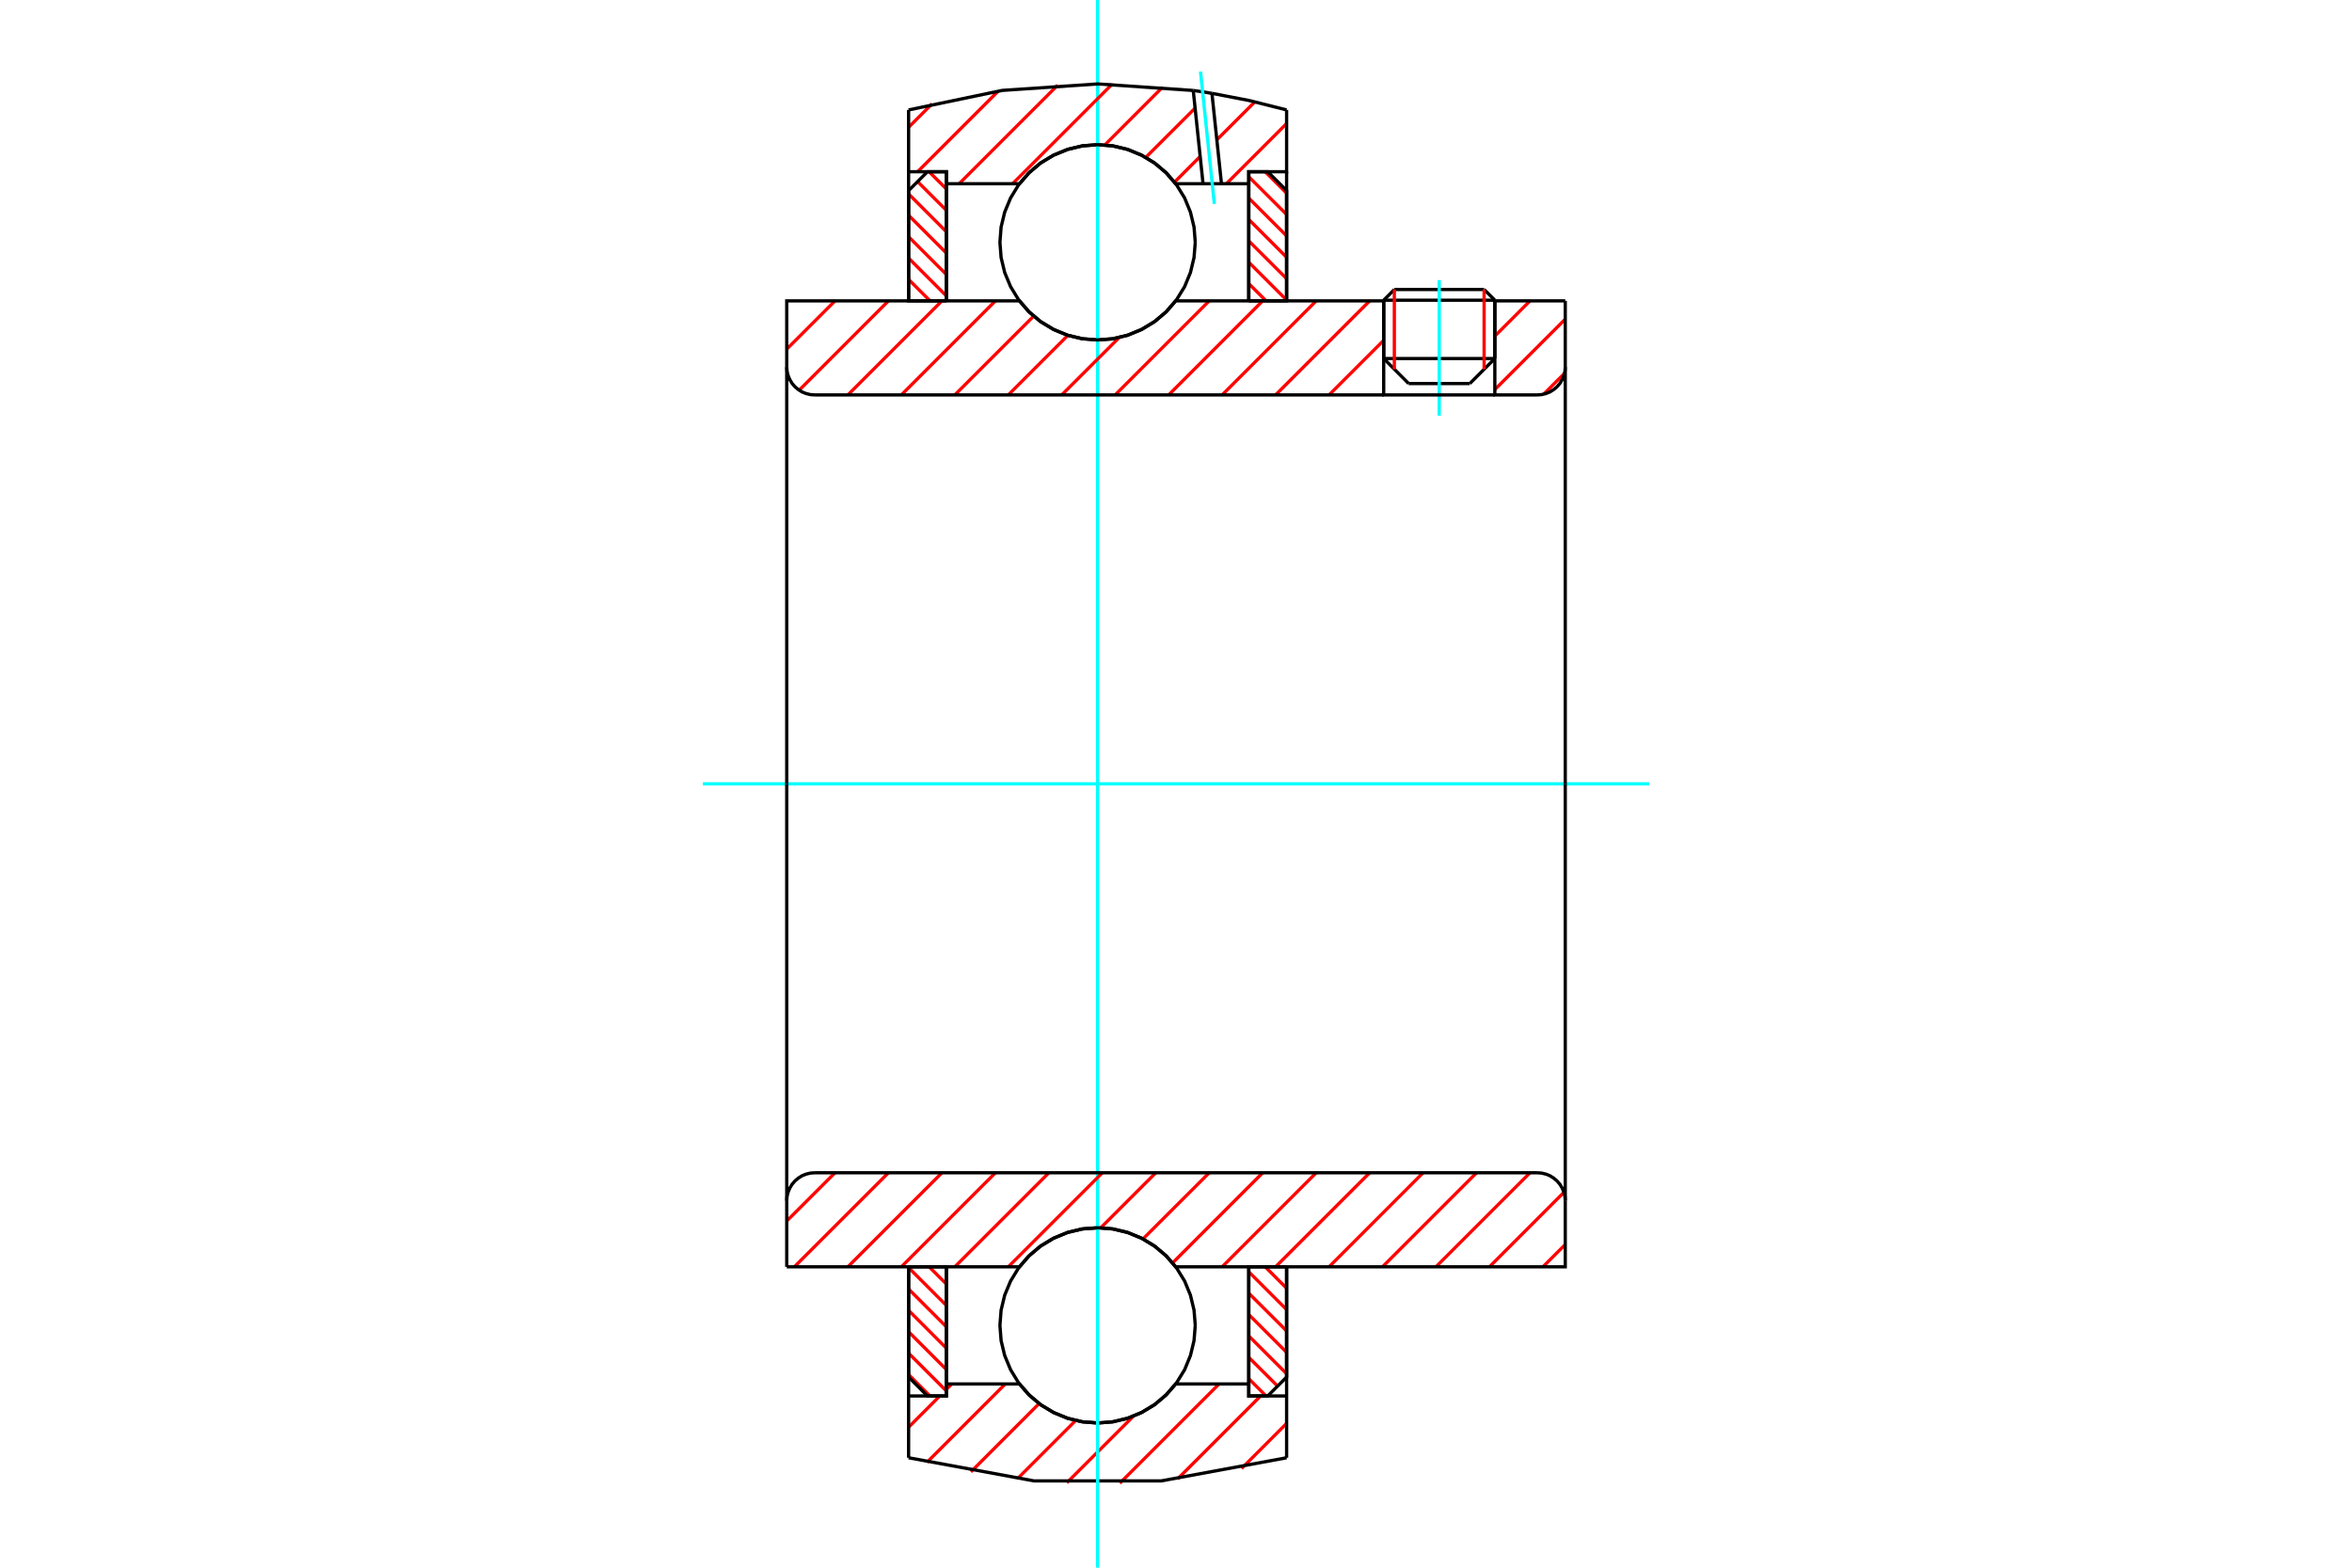 <?xml version="1.0" standalone="no"?>
<!DOCTYPE svg PUBLIC "-//W3C//DTD SVG 1.1//EN"
	"http://www.w3.org/Graphics/SVG/1.1/DTD/svg11.dtd">
<svg xmlns="http://www.w3.org/2000/svg" height="100%" width="100%" viewBox="0 0 36000 24000">
	<rect x="-1800" y="-1200" width="39600" height="26400" style="fill:#FFF"/>
	<g style="fill:none; fill-rule:evenodd" transform="matrix(1 0 0 1 0 0)">
		<g style="fill:none; stroke:#000; stroke-width:50; shape-rendering:geometricPrecision">
			<line x1="22880" y1="4596" x2="21179" y2="4596"/>
			<line x1="21342" y1="4432" x2="22716" y2="4432"/>
			<line x1="21179" y1="5489" x2="22880" y2="5489"/>
			<line x1="22497" y1="5872" x2="21561" y2="5872"/>
			<line x1="21342" y1="4432" x2="21179" y2="4596"/>
			<line x1="22880" y1="4596" x2="22716" y2="4432"/>
			<line x1="22497" y1="5872" x2="22880" y2="5489"/>
			<line x1="21179" y1="5489" x2="21561" y2="5872"/>
			<line x1="21179" y1="4596" x2="21179" y2="5489"/>
			<line x1="22880" y1="5489" x2="22880" y2="4596"/>
		</g>
		<g style="fill:none; stroke:#0FF; stroke-width:50; shape-rendering:geometricPrecision">
			<line x1="22029" y1="6363" x2="22029" y2="4288"/>
		</g>
		<g style="fill:none; stroke:#F00; stroke-width:50; shape-rendering:geometricPrecision">
			<line x1="22716" y1="4432" x2="22716" y2="5653"/>
			<line x1="21342" y1="5653" x2="21342" y2="4432"/>
			<line x1="13907" y1="21043" x2="14235" y2="21371"/>
			<line x1="13907" y1="20716" x2="14485" y2="21294"/>
			<line x1="13907" y1="20388" x2="14485" y2="20967"/>
			<line x1="13907" y1="20061" x2="14485" y2="20640"/>
			<line x1="13907" y1="19734" x2="14485" y2="20312"/>
			<line x1="13907" y1="19406" x2="14485" y2="19985"/>
			<line x1="14221" y1="19394" x2="14485" y2="19658"/>
		</g>
		<g style="fill:none; stroke:#000; stroke-width:50; shape-rendering:geometricPrecision">
			<polyline points="13907,19394 13907,21082 14196,21371 14485,21371 14485,19394 13907,19394"/>
		</g>
		<g style="fill:none; stroke:#0FF; stroke-width:50; shape-rendering:geometricPrecision">
			<line x1="10758" y1="12000" x2="25242" y2="12000"/>
		</g>
		<g style="fill:none; stroke:#F00; stroke-width:50; shape-rendering:geometricPrecision">
			<line x1="13907" y1="4606" x2="13907" y2="4606"/>
			<line x1="13907" y1="4278" x2="14235" y2="4606"/>
			<line x1="13907" y1="3951" x2="14485" y2="4530"/>
			<line x1="13907" y1="3624" x2="14485" y2="4202"/>
			<line x1="13907" y1="3296" x2="14485" y2="3875"/>
			<line x1="13907" y1="2969" x2="14485" y2="3548"/>
			<line x1="14045" y1="2780" x2="14485" y2="3220"/>
			<line x1="14221" y1="2629" x2="14485" y2="2893"/>
		</g>
		<g style="fill:none; stroke:#000; stroke-width:50; shape-rendering:geometricPrecision">
			<polyline points="14485,4606 14485,2629 14196,2629 13907,2918 13907,4606 14485,4606"/>
		</g>
		<g style="fill:none; stroke:#F00; stroke-width:50; shape-rendering:geometricPrecision">
			<line x1="19692" y1="19394" x2="19693" y2="19394"/>
			<line x1="19365" y1="19394" x2="19693" y2="19722"/>
			<line x1="19114" y1="19470" x2="19693" y2="20049"/>
			<line x1="19114" y1="19798" x2="19693" y2="20376"/>
			<line x1="19114" y1="20125" x2="19693" y2="20704"/>
			<line x1="19114" y1="20452" x2="19693" y2="21031"/>
			<line x1="19114" y1="20780" x2="19555" y2="21220"/>
			<line x1="19114" y1="21107" x2="19378" y2="21371"/>
		</g>
		<g style="fill:none; stroke:#000; stroke-width:50; shape-rendering:geometricPrecision">
			<polyline points="19693,19394 19693,21082 19404,21371 19114,21371 19114,19394 19693,19394"/>
		</g>
		<g style="fill:none; stroke:#F00; stroke-width:50; shape-rendering:geometricPrecision">
			<line x1="19365" y1="2629" x2="19693" y2="2957"/>
			<line x1="19114" y1="2706" x2="19693" y2="3284"/>
			<line x1="19114" y1="3033" x2="19693" y2="3612"/>
			<line x1="19114" y1="3360" x2="19693" y2="3939"/>
			<line x1="19114" y1="3688" x2="19693" y2="4266"/>
			<line x1="19114" y1="4015" x2="19693" y2="4594"/>
			<line x1="19114" y1="4342" x2="19378" y2="4606"/>
		</g>
		<g style="fill:none; stroke:#000; stroke-width:50; shape-rendering:geometricPrecision">
			<polyline points="19114,4606 19114,2629 19404,2629 19693,2918 19693,4606 19114,4606"/>
			<polyline points="18295,3710 18276,3476 18221,3248 18132,3031 18009,2831 17857,2653 17678,2500 17478,2378 17262,2288 17034,2233 16800,2215 16566,2233 16338,2288 16121,2378 15921,2500 15743,2653 15590,2831 15468,3031 15378,3248 15323,3476 15305,3710 15323,3943 15378,4172 15468,4388 15590,4588 15743,4767 15921,4919 16121,5041 16338,5131 16566,5186 16800,5204 17034,5186 17262,5131 17478,5041 17678,4919 17857,4767 18009,4588 18132,4388 18221,4172 18276,3943 18295,3710"/>
			<polyline points="18295,20290 18276,20057 18221,19828 18132,19612 18009,19412 17857,19233 17678,19081 17478,18959 17262,18869 17034,18814 16800,18796 16566,18814 16338,18869 16121,18959 15921,19081 15743,19233 15590,19412 15468,19612 15378,19828 15323,20057 15305,20290 15323,20524 15378,20752 15468,20969 15590,21169 15743,21347 15921,21500 16121,21622 16338,21712 16566,21767 16800,21785 17034,21767 17262,21712 17478,21622 17678,21500 17857,21347 18009,21169 18132,20969 18221,20752 18276,20524 18295,20290"/>
		</g>
		<g style="fill:none; stroke:#F00; stroke-width:50; shape-rendering:geometricPrecision">
			<line x1="19693" y1="21791" x2="19003" y2="22482"/>
			<line x1="19295" y1="21371" x2="18024" y2="22642"/>
			<line x1="18660" y1="21187" x2="17140" y2="22707"/>
			<line x1="17349" y1="21680" x2="16329" y2="22700"/>
			<line x1="16464" y1="21747" x2="15572" y2="22639"/>
			<line x1="15905" y1="21487" x2="14860" y2="22533"/>
			<line x1="15387" y1="21187" x2="14188" y2="22387"/>
			<line x1="14569" y1="21187" x2="14485" y2="21271"/>
			<line x1="14385" y1="21371" x2="13907" y2="21850"/>
		</g>
		<g style="fill:none; stroke:#000; stroke-width:50; shape-rendering:geometricPrecision">
			<polyline points="19693,19394 19693,21371 19693,22317"/>
			<polyline points="13907,22317 15825,22671 17775,22671 19693,22317"/>
			<polyline points="13907,22317 13907,21371 14485,21371 14485,21187 14485,19394"/>
			<polyline points="14485,21187 15604,21187 15756,21361 15933,21509 16131,21627 16345,21714 16570,21767 16800,21785 17030,21767 17254,21714 17468,21627 17666,21509 17843,21361 17996,21187 19114,21187 19114,19394"/>
			<polyline points="19114,21187 19114,21371 19693,21371"/>
			<line x1="13907" y1="21371" x2="13907" y2="19394"/>
		</g>
		<g style="fill:none; stroke:#0FF; stroke-width:50; shape-rendering:geometricPrecision">
			<line x1="16800" y1="24000" x2="16800" y2="0"/>
		</g>
		<g style="fill:none; stroke:#F00; stroke-width:50; shape-rendering:geometricPrecision">
			<line x1="19693" y1="1891" x2="18771" y2="2813"/>
			<line x1="19204" y1="1562" x2="18625" y2="2141"/>
			<line x1="18370" y1="2395" x2="17977" y2="2789"/>
			<line x1="18293" y1="1655" x2="17537" y2="2410"/>
			<line x1="17794" y1="1335" x2="16910" y2="2220"/>
			<line x1="17021" y1="1290" x2="15498" y2="2813"/>
			<line x1="16189" y1="1304" x2="14680" y2="2813"/>
			<line x1="15275" y1="1399" x2="14045" y2="2629"/>
			<line x1="14267" y1="1589" x2="13907" y2="1949"/>
		</g>
		<g style="fill:none; stroke:#000; stroke-width:50; shape-rendering:geometricPrecision">
			<polyline points="13907,4606 13907,2629 13907,1683"/>
			<polyline points="18264,1385 16803,1285 15341,1384 13907,1683"/>
			<polyline points="18550,1429 18407,1406 18264,1385"/>
			<polyline points="19693,1683 19125,1540 18550,1429"/>
			<polyline points="19693,1683 19693,2629 19114,2629 19114,2813 19114,4606"/>
			<polyline points="19114,2813 18696,2813 18414,2813 17996,2813 17843,2639 17666,2491 17468,2373 17254,2286 17030,2233 16800,2215 16570,2233 16345,2286 16131,2373 15933,2491 15756,2639 15604,2813 14485,2813 14485,4606"/>
			<polyline points="14485,2813 14485,2629 13907,2629"/>
			<line x1="19693" y1="2629" x2="19693" y2="4606"/>
		</g>
		<g style="fill:none; stroke:#0FF; stroke-width:50; shape-rendering:geometricPrecision">
			<line x1="18587" y1="3122" x2="18375" y2="1096"/>
		</g>
		<g style="fill:none; stroke:#000; stroke-width:50; shape-rendering:geometricPrecision">
			<line x1="18414" y1="2813" x2="18264" y2="1385"/>
			<line x1="18696" y1="2813" x2="18550" y2="1429"/>
		</g>
		<g style="fill:none; stroke:#F00; stroke-width:50; shape-rendering:geometricPrecision">
			<line x1="23958" y1="19052" x2="23616" y2="19394"/>
			<line x1="23938" y1="18253" x2="22798" y2="19394"/>
			<line x1="23419" y1="17954" x2="21979" y2="19394"/>
			<line x1="22601" y1="17954" x2="21161" y2="19394"/>
			<line x1="21782" y1="17954" x2="20343" y2="19394"/>
			<line x1="20964" y1="17954" x2="19524" y2="19394"/>
			<line x1="20146" y1="17954" x2="18706" y2="19394"/>
			<line x1="19327" y1="17954" x2="17948" y2="19334"/>
			<line x1="18509" y1="17954" x2="17495" y2="18967"/>
			<line x1="17691" y1="17954" x2="16848" y2="18797"/>
			<line x1="16873" y1="17954" x2="15433" y2="19394"/>
			<line x1="16054" y1="17954" x2="14614" y2="19394"/>
			<line x1="15236" y1="17954" x2="13796" y2="19394"/>
			<line x1="14418" y1="17954" x2="12978" y2="19394"/>
			<line x1="13599" y1="17954" x2="12159" y2="19394"/>
			<line x1="12781" y1="17954" x2="12042" y2="18693"/>
		</g>
		<g style="fill:none; stroke:#000; stroke-width:50; shape-rendering:geometricPrecision">
			<line x1="12042" y1="12000" x2="12042" y2="19394"/>
			<polyline points="12471,17954 12404,17959 12338,17975 12276,18000 12219,18036 12168,18079 12124,18130 12089,18188 12063,18250 12047,18315 12042,18382"/>
			<line x1="12471" y1="17954" x2="23529" y2="17954"/>
			<polyline points="23958,18382 23953,18315 23937,18250 23911,18188 23876,18130 23832,18079 23781,18036 23724,18000 23662,17975 23596,17959 23529,17954"/>
			<polyline points="23958,18382 23958,19394 23379,19394 17996,19394 17843,19220 17666,19072 17468,18953 17254,18866 17030,18813 16800,18796 16570,18813 16345,18866 16131,18953 15933,19072 15756,19220 15604,19394 12621,19394 12042,19394"/>
			<line x1="23958" y1="12000" x2="23958" y2="18382"/>
		</g>
		<g style="fill:none; stroke:#F00; stroke-width:50; shape-rendering:geometricPrecision">
			<line x1="23946" y1="5716" x2="23627" y2="6035"/>
			<line x1="23958" y1="4886" x2="22880" y2="5964"/>
			<line x1="23419" y1="4606" x2="22880" y2="5146"/>
			<line x1="21179" y1="6029" x2="21161" y2="6046"/>
			<line x1="21179" y1="5210" x2="20343" y2="6046"/>
			<line x1="20964" y1="4606" x2="19524" y2="6046"/>
			<line x1="20146" y1="4606" x2="18706" y2="6046"/>
			<line x1="19327" y1="4606" x2="17888" y2="6046"/>
			<line x1="18509" y1="4606" x2="17069" y2="6046"/>
			<line x1="17131" y1="5167" x2="16251" y2="6046"/>
			<line x1="16346" y1="5133" x2="15433" y2="6046"/>
			<line x1="15822" y1="4839" x2="14614" y2="6046"/>
			<line x1="15236" y1="4606" x2="13796" y2="6046"/>
			<line x1="14418" y1="4606" x2="12978" y2="6046"/>
			<line x1="13599" y1="4606" x2="12232" y2="5974"/>
			<line x1="12781" y1="4606" x2="12042" y2="5345"/>
		</g>
		<g style="fill:none; stroke:#000; stroke-width:50; shape-rendering:geometricPrecision">
			<line x1="23958" y1="12000" x2="23958" y2="4606"/>
			<polyline points="23529,6046 23596,6041 23662,6025 23724,6000 23781,5964 23832,5921 23876,5870 23911,5812 23937,5750 23953,5685 23958,5618"/>
			<polyline points="23529,6046 22880,6046 22880,4606"/>
			<polyline points="22880,6046 21179,6046 21179,4606"/>
			<line x1="21179" y1="6046" x2="12471" y2="6046"/>
			<polyline points="12042,5618 12047,5685 12063,5750 12089,5812 12124,5870 12168,5921 12219,5964 12276,6000 12338,6025 12404,6041 12471,6046"/>
			<polyline points="12042,5618 12042,4606 12621,4606 15604,4606 15756,4780 15933,4928 16131,5047 16345,5134 16570,5187 16800,5204 17030,5187 17254,5134 17468,5047 17666,4928 17843,4780 17996,4606 21179,4606"/>
			<line x1="22880" y1="4606" x2="23958" y2="4606"/>
			<line x1="12042" y1="12000" x2="12042" y2="5618"/>
		</g>
	</g>
</svg>
